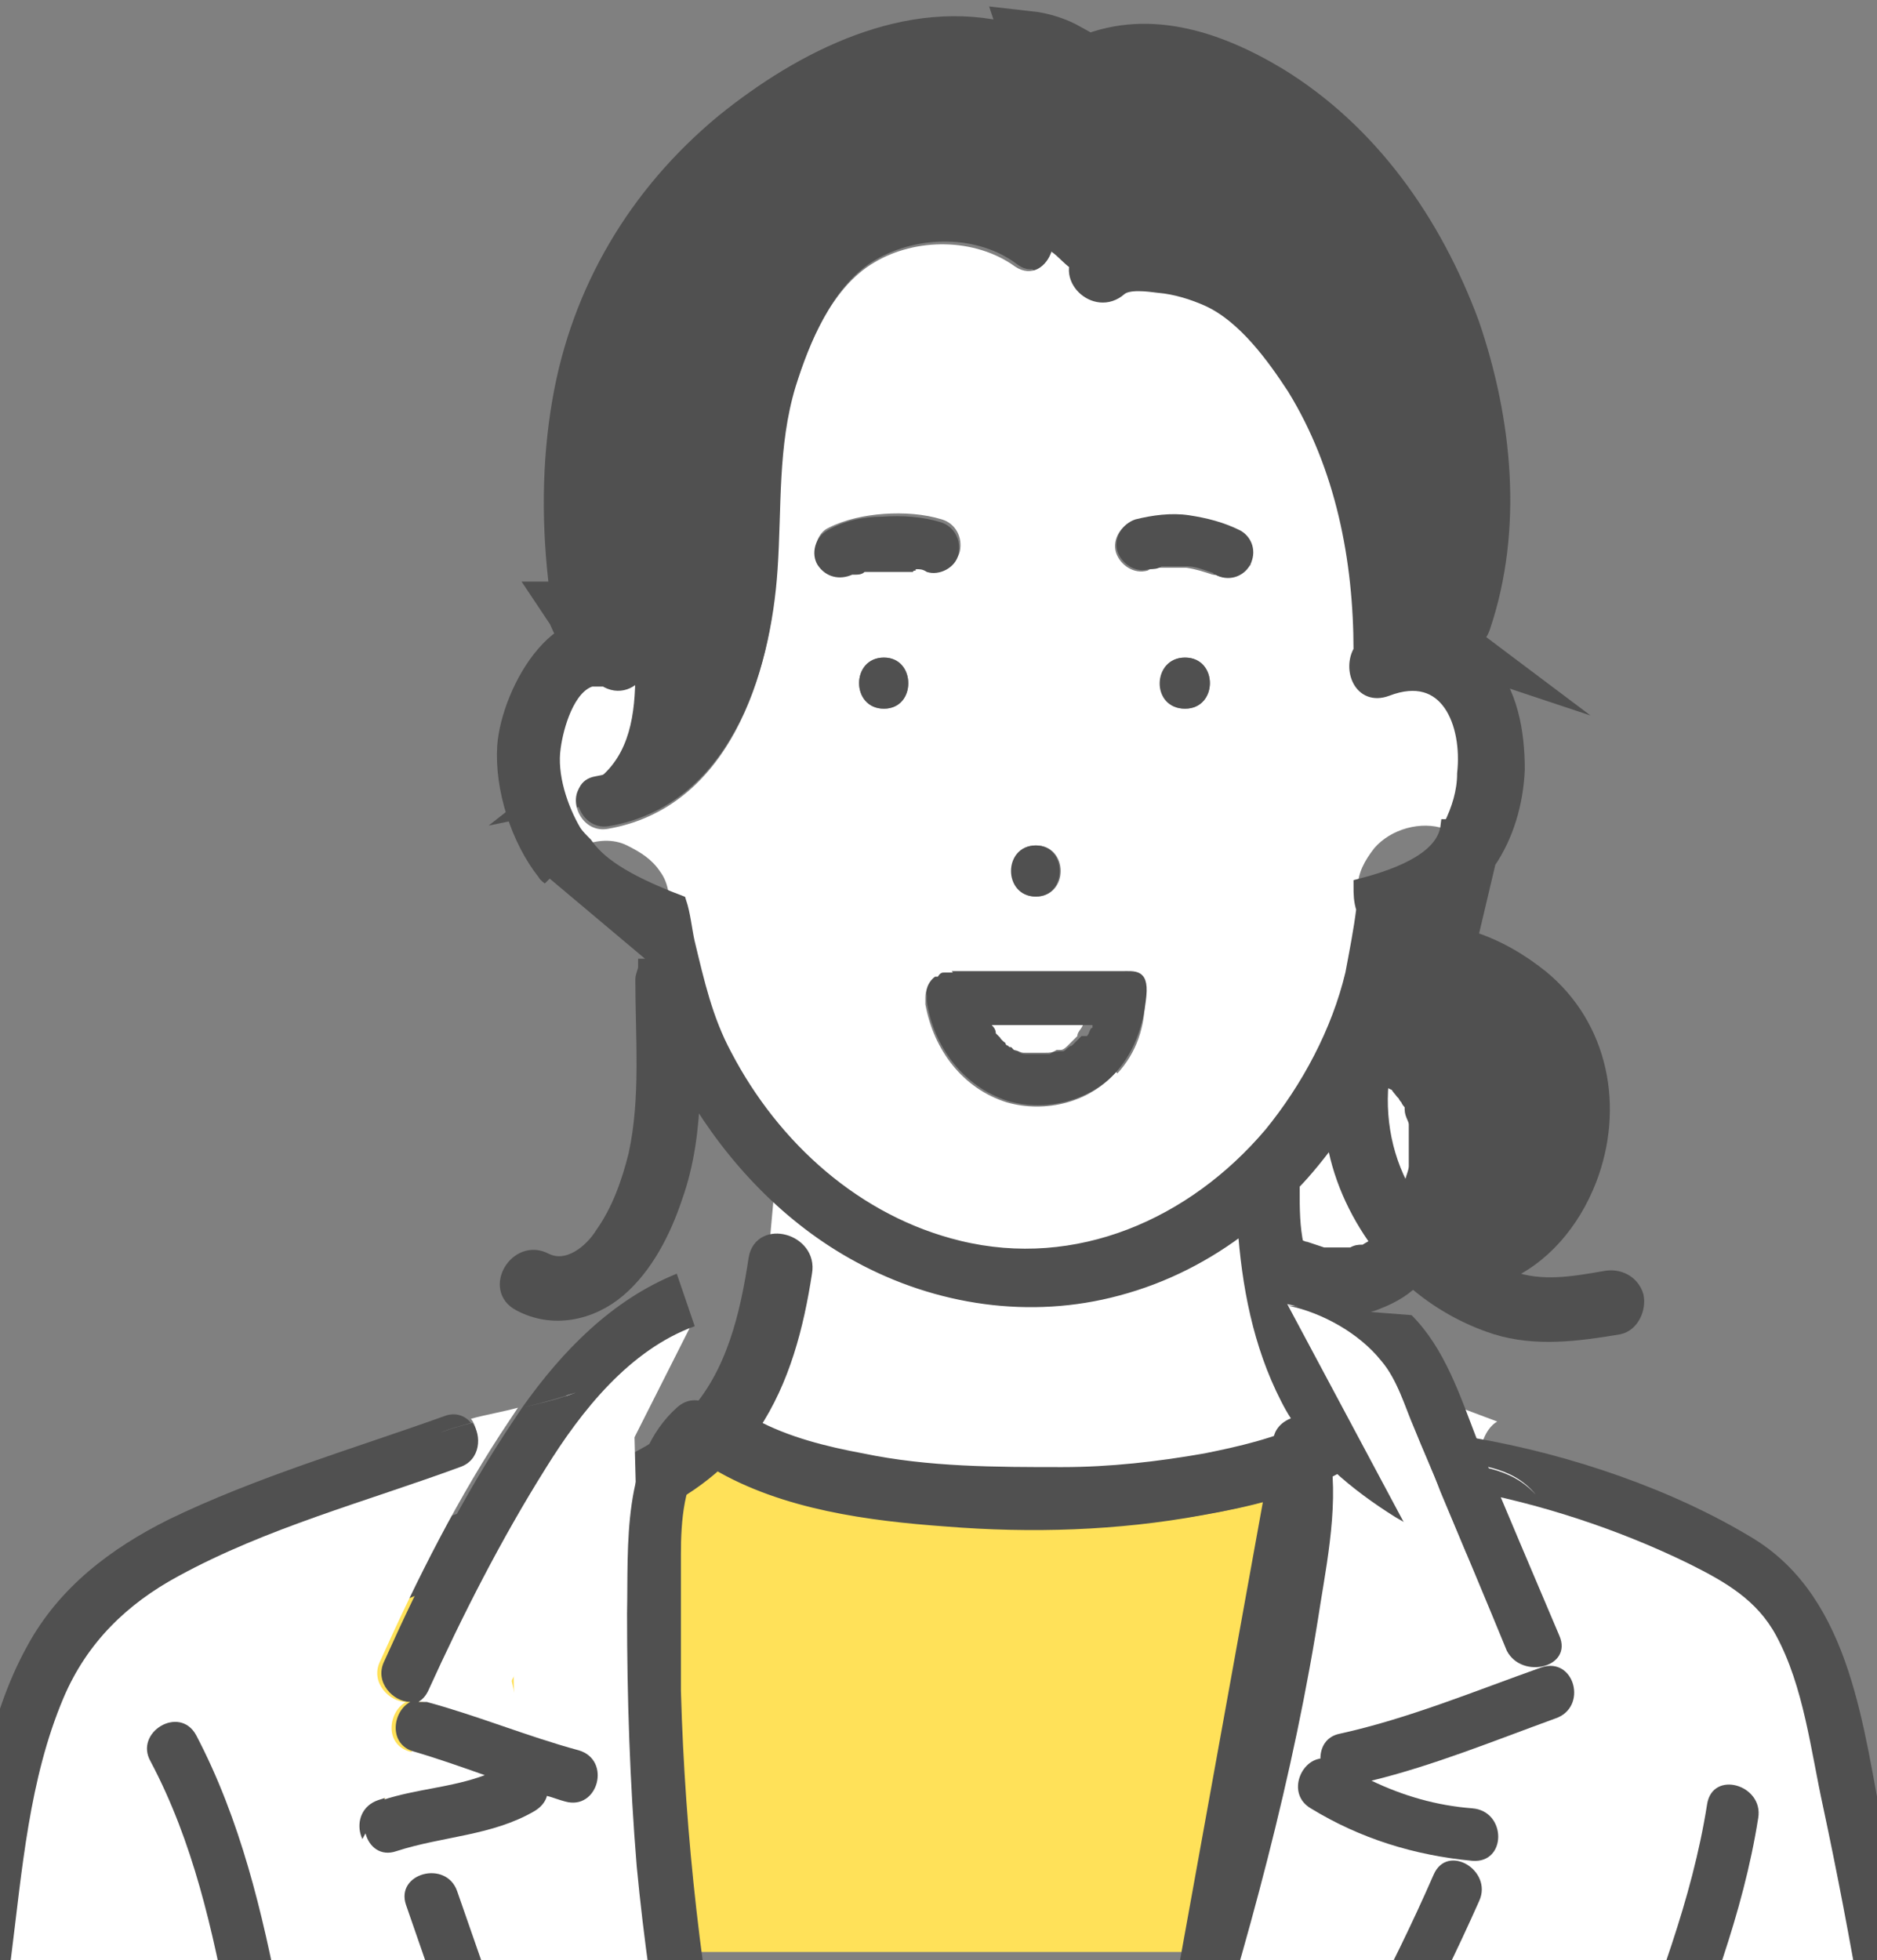 <?xml version="1.0" encoding="UTF-8"?>
<svg id="b" xmlns="http://www.w3.org/2000/svg" version="1.1" viewBox="0 0 135.9 141.9">
  <rect x="0" y="0" width="135.9" height="141.9" fill="#808080" stroke="none"/>
  <!-- Generator: Adobe Illustrator 29.0.1, SVG Export Plug-In . SVG Version: 2.1.0 Build 192)  -->
  <defs>
    <style>
      .st0 {
        fill: #78c8f0;
      }

      .st1, .st2, .st3, .st4 {
        fill: #505050;
      }

      .st5 {
        fill: #fff;
      }

      .st6 {
        fill: none;
      }

      .st2, .st3, .st4 {
        stroke: #505050;
        stroke-miterlimit: 10;
      }

      .st3 {
        stroke-width: 6px;
      }

      .st7 {
        fill: #ffe159;
      }

      .st4 {
        stroke-width: 4px;
      }

      .st8 {
        fill: #2e2e2e;
      }

      .st9 {
        fill: #e6e6e6;
      }
    </style>
  </defs>
  <g>
    <path class="st7" d="M114,139.5c.2-.9.4-1.7.6-2.6,1.5-6,2.9-12,4.4-18-1.2-.8-2.5-1.5-3.7-2.2-4.5-2.5-9.4-4.2-13.9-6.8-1.6-.9-3-2-4.4-3.3-2.6,1.4-5.6,2.2-8.5,2.8-6.6,1.3-13.4,1.5-20.1,1-5.5-.4-11.6-1.2-16.5-4.1-2.5,2.3-5.6,3.7-8.7,4.7-5.3,1.8-10.7,3.1-15.7,5.5-1.3.6-2.7,1.3-3.9,2.1.4,1,.8,2,1.1,3,2,6.1,3.6,12.3,5,18.5.1.4.1.8-.1,1.2h84.9c-.4-.4-.7-1-.5-1.8Z"/>
    <polygon class="st5" points="75.2 187.8 94.6 103.8 100.7 102.3 126.1 141.8 75.2 187.8"/>
    <path class="st5" d="M101,78.5c0,0-.2-.2-.3-.2-.2,0-.4-.2-.5-.3-.5,3.1.2,6.3,1.9,9,0,0,0-.2,0-.3s0-.2,0-.3c0-.2,0-.4.2-.6,0-.4.2-.8.3-1.2v-.3c0-.2,0-.4,0-.6v-1.5h0c0-.2,0-.4,0-.6,0-.4-.2-.8-.3-1.1,0,0,0-.2,0-.3,0-.2-.2-.3-.3-.5,0,0,0-.2-.2-.3h0c0-.2-.2-.4-.3-.4-.3-.2-.4-.4-.5-.5Z"/>
    <path class="st5" d="M96.5,82.2c-.9,1.3-1.9,2.5-3,3.6,0,0,0,.3,0,.5,0,1.4,0,2.7.2,4.1.2,0,.5,0,.7.2-.3,0,.4,0,.5.2.3,0,.5,0,.8.2,0,0,.4,0,.3,0h1.2c.2,0,.4,0,.5,0,.2,0,.4,0,.7-.2h0c0,0,0,0,.2,0,.4-.2.7-.4,1-.6-1.7-2.3-2.9-5-3.2-7.8Z"/>
    <path class="st3" d="M101.8,71.2h-.3c-.2.9-.5,1.9-.8,2.8,2,.9,3.7,2.3,4.7,4.2,1.8,3.4,1.4,7.8-.5,11.1,1.5,0,3-.5,4.1-1.6,2.7-2.4,3.9-6.5,3-9.9-.9-3.8-5.9-7.6-10.2-6.6Z"/>
    <path class="st7" d="M75.8,76.4h-.2.2Z"/>
    <path class="st5" d="M71.5,74.1c0,.2.2.4.3.5h0c0,.2.2.3.3.4l.4.4s.2,0,.2.2c0,0,0,0,0,0,0,0,.2,0,.3.2s.3,0,.4.2h0c.2,0,.5.2.7.2s.2,0,.4,0h1.2c.3,0,.5,0,.8-.2,0,0,0,0,.2,0h0c.1,0,.1,0,.1,0,.2,0,.4-.2.6-.4h0l.3-.3.3-.3h0c0-.3.3-.5.4-.8,0,0,0,0,0-.2-2.5,0-4.8,0-7.3,0Z"/>
    <path class="st5" d="M58.2,92.4c-.6,3.9-1.7,7.8-3.8,11.1,2.5,1.3,5.2,2,7.9,2.5,3.9.7,8,1,12,1s8.1-.2,12-.9c2.8-.5,5.6-1.1,8.2-2.3-.5-.7-1-1.5-1.5-2.3-2-3.8-2.9-8.2-3.1-12.5-2.7,2.1-5.8,3.7-9.2,4.6-6.3,1.7-13,.6-18.7-2.4-2.2-1.2-4.2-2.6-6-4.3l-.3,3.3c1.3-.3,2.8.6,2.5,2.2Z"/>
    <path class="st4" d="M103.7,44.4c2.6-7.8,1.1-16.8-2.6-24-1.9-3.7-4.3-7.1-7.6-9.8-3.5-2.9-9.2-6.2-13.8-4.1-1.9.9-3.6-1.6-2.4-2.8-.9-.5-1.9-.8-2.8-.9.4,1.2-.6,2.8-2.2,2.4-8.4-2.2-17.4,4.4-22.5,10.5-5.9,7.1-7.6,17.2-6.4,26.1.1,1-.2,2-1.3,2.3-.2,0-.4,0-.6,0,.2.3.3.7.5,1,1.1-.3,2.3,0,3.5.7.2,0,.4.3.5.5,0-1,0-2.1,0-3.1,0,1,0,2,0,3.1.5.6.4,1.5,0,2.1,0,3-.4,5.9-2.7,7.7,4.4-.9,7.2-4.9,8.3-9.1,1.3-4.8.7-9.8,1.2-14.7.4-4.2,1.8-8.4,4.1-12,2-3.2,4.6-5.5,8.4-6.2,3.4-.7,7.2-.3,10.1,1.8.7.6.9,1.4.7,2.1.6.5,1,1.1,1.7,1.4,0-.4.2-.9.6-1.2,2.4-2.1,6.3-1.5,9.1-.5,3.5,1.2,6,3.9,8.2,6.8,4.5,6.1,6.3,13.9,6.5,21.3.6,0,1.3,0,1.9.2-.4-.3-.6-.8-.4-1.6Z"/>
    <path class="st5" d="M100.3,50c-1.8.7-2.8-1.5-1.9-2.8h0c0-6.6-1.3-13.3-4.8-19-1.5-2.4-3.6-5.2-6.2-6.4-1.1-.5-2.4-.8-3.6-1-.7-.1-2.2-.3-2.8.2-1.4,1.2-3.2,0-3.2-1.4-.7-.4-1.1-1-1.7-1.4-.3,1.1-1.4,1.9-2.6,1.1-2.9-2.1-7.2-2.1-10.2-.3-3.1,1.8-4.8,6-5.8,9.2-1.4,4.3-1,8.7-1.3,13.2-.4,7.6-3.5,17.1-12.2,18.6-2.3.4-3.3-3.2-1-3.6.1,0,.2,0,.3,0,2.3-1.8,2.7-4.7,2.7-7.7-.5.8-1.4,1.3-2.4.6h-.1c0,0-.1,0-.1,0-.3,0-.4,0-.8,0-1.6.6-2.5,3.4-2.7,4.9-.2,2,.5,4.4,1.5,6.1.2.4.5.7.8.9,1-.4,2.2-.5,3.2,0s1.8,1,2.4,1.9c.3.4.5.9.6,1.5.3.2.5.5.6.9.3.9.4,1.9.6,2.9.6,2.9,1.3,5.5,2.7,8.2,3.5,6.6,9.5,12,16.9,13.9,8.6,2.1,17.1-1.5,22.6-8.2,2.8-3.3,5-7.4,5.9-11.6.4-1.5.6-3.1.8-4.7-.2-.6-.3-1.1-.2-1.7,0-1.1.5-2,1.2-2.9,1.2-1.4,3.4-2,5.1-1.4,0,0,0,0,.2,0,.6-1.2.9-2.5,1-3.8.5-3.5-1-7.7-5.5-6ZM75,61.2c2.4,0,2.4,3.7,0,3.7-2.3,0-2.3-3.7,0-3.7ZM64,51.3c-2.4,0-2.4-3.7,0-3.7s2.3,3.7,0,3.7ZM66.3,41.2h-2.9c-.2,0-.5,0-.7,0-.2,0-.5,0-.7.2h-.2c-.9.5-2,.2-2.5-.7-.5-.8-.2-2.1.7-2.5,1.2-.6,2.6-.9,4-1s2.9,0,4.2.4c1,.3,1.5,1.3,1.3,2.3-.2.9-1.4,1.6-2.3,1.3-.4,0-.7,0-.9,0ZM80.8,77.6c-1.9,2.2-5.1,3-7.9,2.2-3.2-1-5.3-3.8-5.9-7.1h0c0-.2,0-.4,0-.5,0-.5.2-1,.6-1.4,0,0,0,0,.2,0,.2,0,.3-.2.5-.3h12.8c.9,0,1.9.9,1.8,1.8,0,2-.6,3.9-2,5.4ZM85.8,51.3c-2.4,0-2.4-3.7,0-3.7s2.4,3.7,0,3.7ZM90.5,40.9c-.5.9-1.7,1.1-2.5.7,0,0,0,0-.2,0-.6-.2-1.2-.4-1.9-.5-.6,0-1.3,0-1.9,0-.3,0-.6,0-.9.2-1,.3-2-.4-2.3-1.3-.3-1,.4-2,1.3-2.3,1.2-.4,2.6-.5,3.9-.3s2.6.4,3.7,1.1c1,.5,1.1,1.7.8,2.5Z"/>
    <path class="st5" d="M134.2,140.2c-1.1-5.4-2.9-10.5-6.9-14.5s-3.3-3.1-5.2-4.5c0,.2,0,.5-.2.7-1.5,6.2-3,12.4-4.5,18.6,0,.3-.2.6-.4.8h18c-.4-.2-.6-.6-.8-1.1Z"/>
    <path class="st5" d="M25.5,138.6c-.9-3.6-1.8-7.3-2.8-10.9-.5-1.9-1.1-3.7-1.7-5.6-.1-.4-.3-.8-.4-1.1,0,0-.1-.2-.1-.3-1.9,1.5-3.6,3.1-4.8,5.2-2.7,4.3-4.1,9.4-5.6,14.3-.2.6-.5.9-.9,1.1h17.1c0-.1-.1-.1-.1-.2-.2-.8-.4-1.6-.7-2.5Z"/>
    <path class="st1" d="M85.8,51.3c2.4,0,2.4-3.7,0-3.7s-2.5,3.7,0,3.7Z"/>
    <path class="st1" d="M75,61.2c-2.4,0-2.4,3.7,0,3.7,2.3,0,2.3-3.7,0-3.7Z"/>
    <path class="st1" d="M64,47.6c-2.4,0-2.4,3.7,0,3.7s2.3-3.7,0-3.7Z"/>
    <path class="st2" d="M46.7,69.4c0,.2,0,.4,0,.6,0,.3-.2.6-.2.9,0,4.2.4,8.6-.5,12.7-.5,2-1.2,4-2.4,5.7-.8,1.3-2.5,2.7-4.1,1.9-2.1-1.1-4,2.1-1.9,3.2,2.4,1.3,5.2.7,7.2-1s3.3-4.3,4.1-6.7c.9-2.5,1.2-5.1,1.3-7.7,2.9,4.9,7,9.2,12,11.9,5.7,3.1,12.4,4.1,18.7,2.4,3.4-.9,6.5-2.5,9.2-4.6.3,4.3,1.1,8.6,3.1,12.5.4.8.9,1.6,1.5,2.3-2.3,1.1-4.9,1.7-7.4,2.2-3.4.6-6.9,1-10.4,1-4.8,0-9.7,0-14.5-1-2.7-.5-5.5-1.2-7.9-2.5,2.2-3.3,3.2-7.2,3.8-11.1.4-2.3-3.2-3.3-3.6-1-.6,4-1.6,8.4-4.5,11.5-2.5,2.7-6,4-9.5,5.1-9.9,3.1-21.5,6.2-27.7,15.2-3.3,4.7-4.9,10.5-6.5,16-.3,1,.2,1.8,1,2.1h1.7c.4-.2.7-.6.9-1.1,1.5-4.9,2.8-9.9,5.6-14.3,1.3-2,3-3.7,4.8-5.2.1,0,.1.3.1.3.1.4.3.7.4,1.1.6,1.8,1.2,3.6,1.7,5.5,1,3.4,1.9,6.9,2.7,10.3.3,1.1.5,2.2.8,3.3h3.4c.2-.3.2-.7.1-1.2-1.5-6.2-3-12.5-5-18.5-.3-1-.7-2-1.1-3,1.3-.8,2.6-1.5,3.9-2.1,5-2.4,10.5-3.7,15.7-5.5,3.2-1,6.3-2.5,8.7-4.7,4.9,2.9,11.1,3.7,16.6,4.1,6.2.5,12.4.3,18.4-.8,3.4-.6,6.9-1.4,10-3.1,1.3,1.2,2.8,2.3,4.4,3.3,4.4,2.6,9.4,4.3,13.9,6.8,1.2.7,2.5,1.4,3.7,2.2-1.5,6-2.9,12-4.4,18-.2.9-.4,1.7-.6,2.6h0c-.2.9.6,1.8,1.5,1.8h1.6c.2-.2.3-.5.4-.8,1.6-5.9,3.2-12.4,4.8-18.8h0c1.8,1.4,3.6,2.9,5.2,4.5,4,4,5.8,9.1,6.9,14.5,0,.5.4.9.7,1.1h1.8c.7-.4,1.3-1.1,1.1-2.1-1-4.9-2.5-9.7-5.6-13.7-2.9-3.7-6.8-6.6-10.6-9.3-4.5-3.1-9.4-5.2-14.3-7.5-3.6-1.7-7.2-3.6-9.6-6.9-1.7-2.2-2.7-4.8-3.3-7.4,1.6.4,3.3.5,4.9,0,1.1-.4,2.1-.9,2.9-1.7,1.7,1.5,3.8,2.7,6,3.4,2.9.9,5.9.5,8.9,0,1-.2,1.5-1.4,1.3-2.3-.3-1-1.3-1.5-2.3-1.3-2.3.4-4.6.8-6.8,0-.2,0-.4,0-.6-.2,2.9-1.2,5.1-3.8,6.3-6.9,2-5.2.9-11.1-3.5-14.7-1.5-1.2-3.2-2.2-5.1-2.8l1.3-5.5c1.3-1.9,2-4.3,2.1-6.7,0-2.7-.5-5.7-2.4-7.7-.5-.5-1.1-1-1.8-1.3.7,0,1.4-.4,1.7-1.3,2.4-7.1,1.6-15-.8-22-2.7-7.3-7.3-13.9-14-18-4.5-2.7-9.7-4.4-14.7-2.1-2.2,1-.3,4.2,1.9,3.2,4.6-2.1,10.3,1.2,13.8,4.1,3.2,2.6,5.7,6.1,7.6,9.8,3.6,7.2,5.2,16.2,2.6,24-.2.7,0,1.3.4,1.7-.6-.2-1.3-.2-1.9-.2-.2-7.5-2-15.2-6.5-21.3-2.1-2.9-4.7-5.6-8.2-6.8-2.8-.9-6.7-1.6-9.1.5-1.8,1.6.8,4.2,2.6,2.6.6-.5,2-.3,2.8-.2,1.2.1,2.5.5,3.6,1,2.6,1.2,4.7,4.1,6.2,6.4,3.5,5.7,4.8,12.4,4.8,19h0c-.8,1.3,0,3.5,1.9,2.8,4.4-1.7,6,2.5,5.6,6.1,0,1.3-.4,2.6-1,3.8,0,0,0,0-.2,0-.2,1.7-2,3.2-6.3,4.3,0,.6,0,1.1.2,1.7-.2,1.6-.5,3.1-.8,4.7-1,4.2-3.2,8.3-5.9,11.6-5.6,6.6-14,10.3-22.6,8.2-7.4-1.8-13.4-7.2-16.9-13.9-1.4-2.6-2-5.3-2.7-8.2-.2-.9-.3-2-.6-2.9-4.2-1.6-5.9-2.9-6.8-4.2-.3-.3-.6-.6-.8-.9-1-1.7-1.8-4.1-1.5-6.1.2-1.5,1-4.4,2.7-4.9.4,0,.5,0,.8,0h.1s.1,0,.1,0c2,1.3,3.9-1.9,1.9-3.2-5-3.2-8.9,4-9.2,8-.2,3.1,1,6.8,2.9,9.2.1.2.3.3.4.4M101.6,71.3h.3c4.2-1,9.3,2.8,10.2,6.7.8,3.4-.4,7.5-3,9.9-1.2,1-2.6,1.6-4.1,1.6,1.9-3.3,2.3-7.7.5-11.1-1-2-2.7-3.4-4.7-4.2.3-1.1.4-2,.8-2.9ZM100.1,77.9c.2,0,.4.2.5.3,0,0,.2.2.3.2.2,0,.3.3.5.5,0,0,.2.3.3.3,0,0,0,0,0,0,0,0,0,.2.2.3,0,.2.2.3.3.5,0,0,0,.2,0,.3,0,.4.3.7.3,1.1s0,.4,0,.6h0v1.5c0,.2,0,.4,0,.6v.3c0,.4-.2.8-.3,1.2,0,.2,0,.4-.2.6,0,0,0,.2,0,.3s0,.2,0,.3c-1.7-2.7-2.3-5.9-1.9-9ZM93.5,86.3c0-.2,0-.3,0-.5,1.1-1.1,2.1-2.4,3-3.6.4,2.8,1.6,5.5,3.3,7.8-.3.2-.7.4-1,.6,0,0,0,0-.2,0h0c-.2,0-.4,0-.7.2-.2,0-.3,0-.5,0h-1.2c0,0-.2,0-.3,0-.3,0-.5,0-.8-.2,0,0-.8-.3-.5-.2-.2,0-.5-.2-.7-.2-.3-1.4-.3-2.7-.3-4.1Z"/>
    <path class="st1" d="M136.8,141.3h-1.8c.6.3,1.2.3,1.8,0Z"/>
    <path class="st1" d="M88,41.6c.9.5,2,.2,2.5-.7s.2-2-.7-2.5c-1.2-.6-2.4-.9-3.7-1.1-1.3-.2-2.7,0-3.9.3-.9.3-1.6,1.3-1.3,2.3.3.9,1.3,1.6,2.3,1.3.3,0,.6,0,.9-.2.6,0,1.3,0,1.9,0,.6,0,1.3.3,1.9.5q-.1,0,0,.1Z"/>
    <path class="st1" d="M66.3,41.2c.3,0,.5,0,.8.2.9.3,2.1-.3,2.3-1.3s-.3-2-1.3-2.3c-1.3-.4-2.8-.5-4.2-.4-1.4,0-2.8.3-4,1-.9.5-1.2,1.7-.7,2.5.6.9,1.6,1.1,2.5.7h.2c.2,0,.5,0,.7-.2.2,0,.5,0,.7,0h2.8q0-.1.2-.1Z"/>
    <path class="st1" d="M73.3,1.7c-7.7-2-15.5,2-21.3,6.7-6.4,5.3-10.6,12.4-12,20.5-.8,4.6-.8,9.3-.2,14,.1,1,1.4,1.5,2.3,1.3,1.1-.3,1.4-1.3,1.3-2.3-1.2-9,.4-19,6.4-26.1,5.1-6.1,14.1-12.7,22.5-10.5,2.2.6,3.2-3,1-3.6Z"/>
    <path class="st1" d="M75.5,16c-2.8-2.1-6.7-2.5-10.1-1.8-3.8.7-6.4,3-8.4,6.2-2.2,3.6-3.7,7.8-4.1,12-.5,4.9,0,9.8-1.2,14.7-1.1,4.3-4,8.3-8.6,9.1-2.3.4-1.3,4,1,3.6,8.7-1.5,11.7-11,12.2-18.6.3-4.4,0-8.9,1.3-13.2,1-3.2,2.7-7.4,5.8-9.2,3.1-1.8,7.4-1.8,10.2.3,1.9,1.5,3.7-1.7,1.9-3.1Z"/>
    <path class="st1" d="M69,70.4h-.6c-.2,0-.3,0-.5.3,0,0,0,0-.2,0-.4.3-.7.8-.6,1.4,0,0,0,.3,0,.4h0c.5,3.3,2.7,6.2,5.9,7.2,2.7.8,6,0,7.9-2.2,1.3-1.5,1.9-3.4,2.1-5.4s-.9-1.8-1.8-1.8h-12.3ZM75.7,76.4h.2-.2ZM78.3,75h0l-.4.4-.3.3h0c-.2,0-.4.3-.6.4,0,0,0,0,0,0h0q0,0-.2,0c-.2,0-.5,0-.8.2h-1.2c0,0-.2,0-.4,0s-.5,0-.7-.2h0c0,0-.3,0-.4-.2s-.2,0-.3-.2c0,0,0,0,0,0,0,0-.2,0-.2-.2,0,0-.3-.2-.4-.4l-.3-.3h0c0-.3-.2-.5-.3-.6h7.3c0,0,0,0,0,.2-.2,0-.2.4-.4.6Z"/>
    <polyline class="st6" points="132.5 -3 132.5 138.9 -3.5 138.9 -3.5 -3"/>
    <path class="st5" d="M101.6,168.8c.9-4.9,4.3-9,8.2-11.9,2.2-1.6,4.9-4.4,7.8-5.1-.2-.4-.3-.9,0-1.4,2.4-6.6,5-13,6.1-20,.4-2.4,4.1-1.4,3.7,1-1.1,7-3.7,13.4-6.1,20,0,.3-.2.5-.4.7,1,.5,1.9,1.5,2.1,2.6.3,1.7-.7,3.4-1.7,4.7-1.3,1.6-2.8,3-4.4,4.4-.3.2-.5.4-.8.6,2.1-1,4.4-1.8,6.7-2.3,2.6-.6,5-1.1,6.7,1.4.9,1.3,1,2.8.4,4.1"/>
    <path class="st5" d="M143.1,187.8c-1.7-19.6-4.1-39.2-8.2-58.4-.9-4.1-1.4-8.7-3.4-12.4-1.4-2.6-3.7-3.9-6.3-5.2-5.1-2.5-10.9-4.5-16.5-5.4-1.2-.2-1.6-1.3-1.3-2.2.2-.5.5-1,1-1.3l-2.4-.9c.3.7.5,1.4.8,2.1,0,.3.3.7.4,1,1.9,4.4,3.8,8.9,5.6,13.3,1,2.3-2.8,3.3-3.7,1-1.6-3.8-3.2-7.6-4.8-11.5-.6-1.5-1.3-3-1.9-4.6-.7-1.7-1.3-3.5-2.4-4.9-1.7-2-4.3-3.5-6.8-4"/>
    <path class="st5" d="M79.5,177.7c5.1-6.6,9.4-13.8,13.5-21.1,3.9-6.8,7.6-13.6,10.8-20.8.9-2.3,4.3-.4,3.3,1.9-3.1,7.1-6.9,14-10.8,20.8-4.1,7.2-8.4,14.5-13.5,21.1"/>
    <path class="st5" d="M112.7,124.4c-4.4,1.6-8.8,3.3-13.3,4.5,2.3,1.1,4.7,1.7,7.3,2,2.5.2,2.5,4.1,0,3.8-4.2-.4-8.1-1.6-11.7-3.8-1.7-1-.8-3.3.7-3.6,0-.8.4-1.6,1.4-1.8,5-1.1,9.8-3,14.6-4.8,2.3-.8,3.3,2.9,1,3.7Z"/>
    <path class="st0" d="M119.2,155.6c0,.2.4,0,0,0h0Z"/>
    <path class="st9" d="M109.6,169c.6-2.5,1.1-4.9,3.1-6.6,1.8-1.6,3.8-3,5.3-4.8.5-.6,1.1-1.3,1.3-2.1h-.2c.3,0-.5.2-.6.2-1.8.8-3.3,2.1-4.9,3.3-2,1.6-4.1,3-5.6,5.2-1.5,2.1-2.2,4.1-2.7,6.6"/>
    <path class="st5" d="M50,96c-4.8,1.8-8.2,6.2-10.8,10.3-3.2,5.1-6,10.6-8.5,16.1-.2.4-.4.7-.7.8.2,0,.4,0,.6,0,3.7,1,7.3,2.5,11,3.5,2.4.7,1.4,4.4-1,3.7-.5-.1-.9-.3-1.3-.4-.1.4-.4.8-.9,1.1-3.1,1.8-6.6,1.8-10,2.9-2.4.8-3.4-2.9-1-3.7s5.1-.9,7.4-1.8c-1.7-.6-3.4-1.2-5.1-1.7-1.9-.5-1.6-2.9-.3-3.6-1.2,0-2.6-1.4-1.9-2.9,2.7-6,5.7-12,9.4-17.5.2-.3.4-.6.6-.9-1.1.3-2.3.5-3.4.8.7.9.6,2.7-.9,3.2-6.8,2.4-14,4.4-20.4,7.9-3.8,2-6.6,4.8-8.3,8.8-2.5,5.9-3,12.5-3.8,18.8-2.8,21.8-11.9,43.5-6.7,65.5"/>
    <path class="st5" d="M48,183c-1.5-5.8-3.1-11.6-4.6-17.4-2.5-10.3-4.6-20.7-5.5-31.2-.6-6.1-.8-12.2-.7-18.3,0-4.9-.4-11.3,3.6-14.9,1.3-1.2,3-.2,3.3,1.1.4-.2.7-.4,1-.7-.3-.4-.5-1-.3-1.6.4-1.7.7-3.4.9-5.2"/>
    <path class="st5" d="M21.3,165.3c-4.8-12.2-4.2-26-10.4-37.8-1.2-2.2,2.2-4.1,3.3-1.9,3.2,6.1,4.9,12.8,6.1,19.6,1.2,6.6,2.2,13.5,5,19.7.2.4.2.7.2,1.1"/>
    <path class="st5" d="M50.3,178c-11.1-10.6-16-26-20.9-40.1-.8-2.4,2.9-3.4,3.7-1,4.7,13.5,9.3,28.3,19.9,38.4"/>
    <path class="st1" d="M111.6,120.7c-4.8,1.7-9.6,3.7-14.6,4.8-1,.2-1.4,1-1.4,1.8-1.5.2-2.4,2.6-.7,3.6,3.6,2.2,7.5,3.4,11.7,3.8,2.5.2,2.5-3.6,0-3.8-2.6-.2-5-.9-7.3-2,4.5-1.1,8.9-2.9,13.3-4.5,2.4-.8,1.4-4.5-1-3.7Z"/>
    <path class="st1" d="M93.2,94.5c2.5.5,5.2,2,6.8,4,1.2,1.4,1.7,3.3,2.4,4.9.6,1.5,1.3,3,1.9,4.6,1.6,3.8,3.2,7.6,4.8,11.5,1.1,2.1,4.8,1.2,3.8-1.1-1.9-4.5-3.8-8.9-5.6-13.3,0-.3-.3-.7-.4-1-.8-.2-1.6-.6-2.2-1.1.7.6,1.4.9,2.2,1.1-1.2-3.1-2.3-6.5-4.7-8.9"/>
    <path class="st1" d="M60,182.5c-2.5-9.5-5.1-18.9-7.1-28.5-2.1-10.4-3.3-21-3.6-31.6,0-3.3,0-6.6,0-9.9,0-2.4.2-5.2,1.7-7.2-.2-.3-.4-.6-.6-.9.2.3.4.6.6.9.2-.3.4-.5.7-.7.5-.5.7-1.1.6-1.6-1.3.8-2.7,1.4-3.4,3,.7-1.5,2.1-2.2,3.4-3-.3-1.3-2-2.3-3.3-1.1-4,3.6-3.5,10-3.6,14.9,0,6.1.2,12.2.7,18.3,1,10.5,3,20.9,5.5,31.2,1.4,5.8,3,11.6,4.6,17.4"/>
    <path class="st1" d="M92,95.2c.3.9.6,1.9.9,2.8.6-.7.8-1.8,0-2.6"/>
    <polygon class="st5" points="35.8 116.1 9 163.8 48 170.8 35.8 116.1"/>
    <path class="st1" d="M49,92.2c-4.7,1.9-8.3,5.6-11.2,9.7,1.3-.3,2.7-.7,3.9-1.1-1.3.5-2.6.8-3.9,1.1-.2.3-.4.6-.6.9-3.7,5.5-6.7,11.5-9.4,17.5-.7,1.5.7,2.9,1.9,2.9-1.3.7-1.6,3.1.3,3.6,1.7.5,3.4,1.1,5.1,1.7-2.4.9-5,1-7.4,1.8-2.3.8-1.3,4.5,1,3.7,3.4-1.1,6.9-1.1,10-2.9.5-.3.8-.7.9-1.1.4.1.9.3,1.3.4,2.4.7,3.4-3,1-3.7-3.7-1-7.3-2.5-11-3.5-.2,0-.4,0-.6,0,.3-.2.5-.4.7-.8,2.5-5.5,5.3-11,8.5-16.1,2.6-4.2,6.1-8.6,10.8-10.3"/>
    <path class="st1" d="M82.8,179.5c5.1-6.6,9.4-13.8,13.5-21.1,3.9-6.8,7.6-13.6,10.8-20.8,1-2.2-2.3-4.2-3.3-1.9-3.1,7.1-6.9,14-10.8,20.8-4.1,7.2-8.4,14.5-13.5,21.1"/>
    <path class="st1" d="M-6,207c-5.2-22,3.9-43.7,6.8-65.3.8-6.3,1.3-12.9,3.8-18.8,1.7-4,4.6-6.8,8.3-8.8,6.4-3.5,13.6-5.4,20.4-7.9,1.5-.5,1.6-2.3.9-3.2-.8.2-1.5.4-2.3.7.7-.3,1.5-.5,2.2-.7-.4-.5-1.1-.8-1.9-.5-6.7,2.4-13.6,4.4-20,7.5-4.2,2.1-7.9,4.9-10.2,9.1-3,5.4-3.8,11.8-4.6,17.8-1.4,11-4,21.8-6.1,32.7"/>
    <path class="st1" d="M25.5,166c0-.3,0-.7-.2-1.1-2.7-6.2-3.7-13.1-5-19.7-1.3-6.8-2.9-13.5-6.1-19.6-1.2-2.2-4.5-.2-3.3,1.9,6.2,11.7,5.6,25.5,10.4,37.8"/>
    <path class="st1" d="M119.2,155.6c.4,0,0,.2,0,0h0Z"/>
    <path class="st1" d="M105.3,170.8c.5-2.5,1.2-4.5,2.7-6.6s3.5-3.6,5.6-5.2c1.6-1.2,3.1-2.5,4.9-3.3,0,0,.9-.2.6-.2h.2c-.2.8-.8,1.5-1.3,2.1-1.6,1.8-3.5,3.2-5.3,4.8-2,1.7-2.5,4.1-3.1,6.6"/>
    <path class="st1" d="M144.6,195.9c-.7-10.5-1.8-21-3.1-31.4-1.3-10.6-3-21.3-5.1-31.8-1.5-7.5-2.3-16.9-9.4-21.3-5.9-3.6-13.3-6.1-20.2-7.3-1.2-.2-2,.6-2.3,1.5,2.3.5,4.9.4,6.7,2.6-1.9-2.1-4.4-2-6.7-2.6-.3.9,0,2,1.3,2.2,5.6,1,11.4,2.9,16.5,5.4,2.6,1.3,4.9,2.6,6.3,5.2,2,3.7,2.5,8.3,3.4,12.4,4.1,19.2,6.5,38.8,8.2,58.4"/>
    <path class="st1" d="M53,175.3c-10.6-10.1-15.2-25-19.9-38.4-.8-2.3-4.5-1.3-3.7,1,4.9,14.1,9.8,29.5,20.9,40.1"/>
    <polyline class="st6" points="132.5 -3 132.5 138.9 -3.5 138.9 -3.5 -3"/>
    <path class="st1" d="M40.3,104.9c-.1-.2-.2-.4-.3-.6.3,0,.5,0,.8-.2-.3.3-.3.5-.5.8Z"/>
    <path class="st1" d="M80.3,170.3c2.3-5.7,4.3-11.6,6.2-17.5,3.8-12,7.2-24.3,9.1-36.7.6-3.7,1.5-8.4.4-12.2-.3-1.1-1.4-1.5-2.3-1.3.5,2,.8,4.1.4,6.2.4-2.1.2-4.2-.4-6.2-.8.2-1.6.9-1.5,1.9l-11.9,65.8Z"/>
    <path class="st1" d="M129.8,167.8c.6-1.3.5-2.8-.4-4.1-1.7-2.5-4.1-2.1-6.7-1.4-2.3.5-4.5,1.3-6.7,2.3.3-.2.5-.4.8-.6,1.6-1.3,3.1-2.7,4.4-4.4,1-1.3,2.1-3,1.7-4.7-.2-1.2-1-2.1-2.1-2.6.2-.2.3-.4.4-.7,2.4-6.6,5-13,6.1-20,.4-2.4-3.3-3.5-3.7-1-1.1,7-3.7,13.4-6.1,20-.2.6,0,1,0,1.4-2.9.7-5.6,3.5-7.8,5.1-3.9,2.9-7.3,7-8.2,11.9"/>
    <ellipse class="st5" cx="116.8" cy="139.1" rx="3.8" ry="6.2"/>
  </g>
  <path class="st7" d="M113.4,277.8c0-.1,0-.2,0-.3,0-.2-.2-.3-.4-.3,0,.1,0,.3,0,.4.2.1.3.1.4.2Z"/>
  <path class="st8" d="M113.1,277.6c0-.1,0-.3,0-.4-.2,0-.3,0,0,.4Z"/>
</svg>